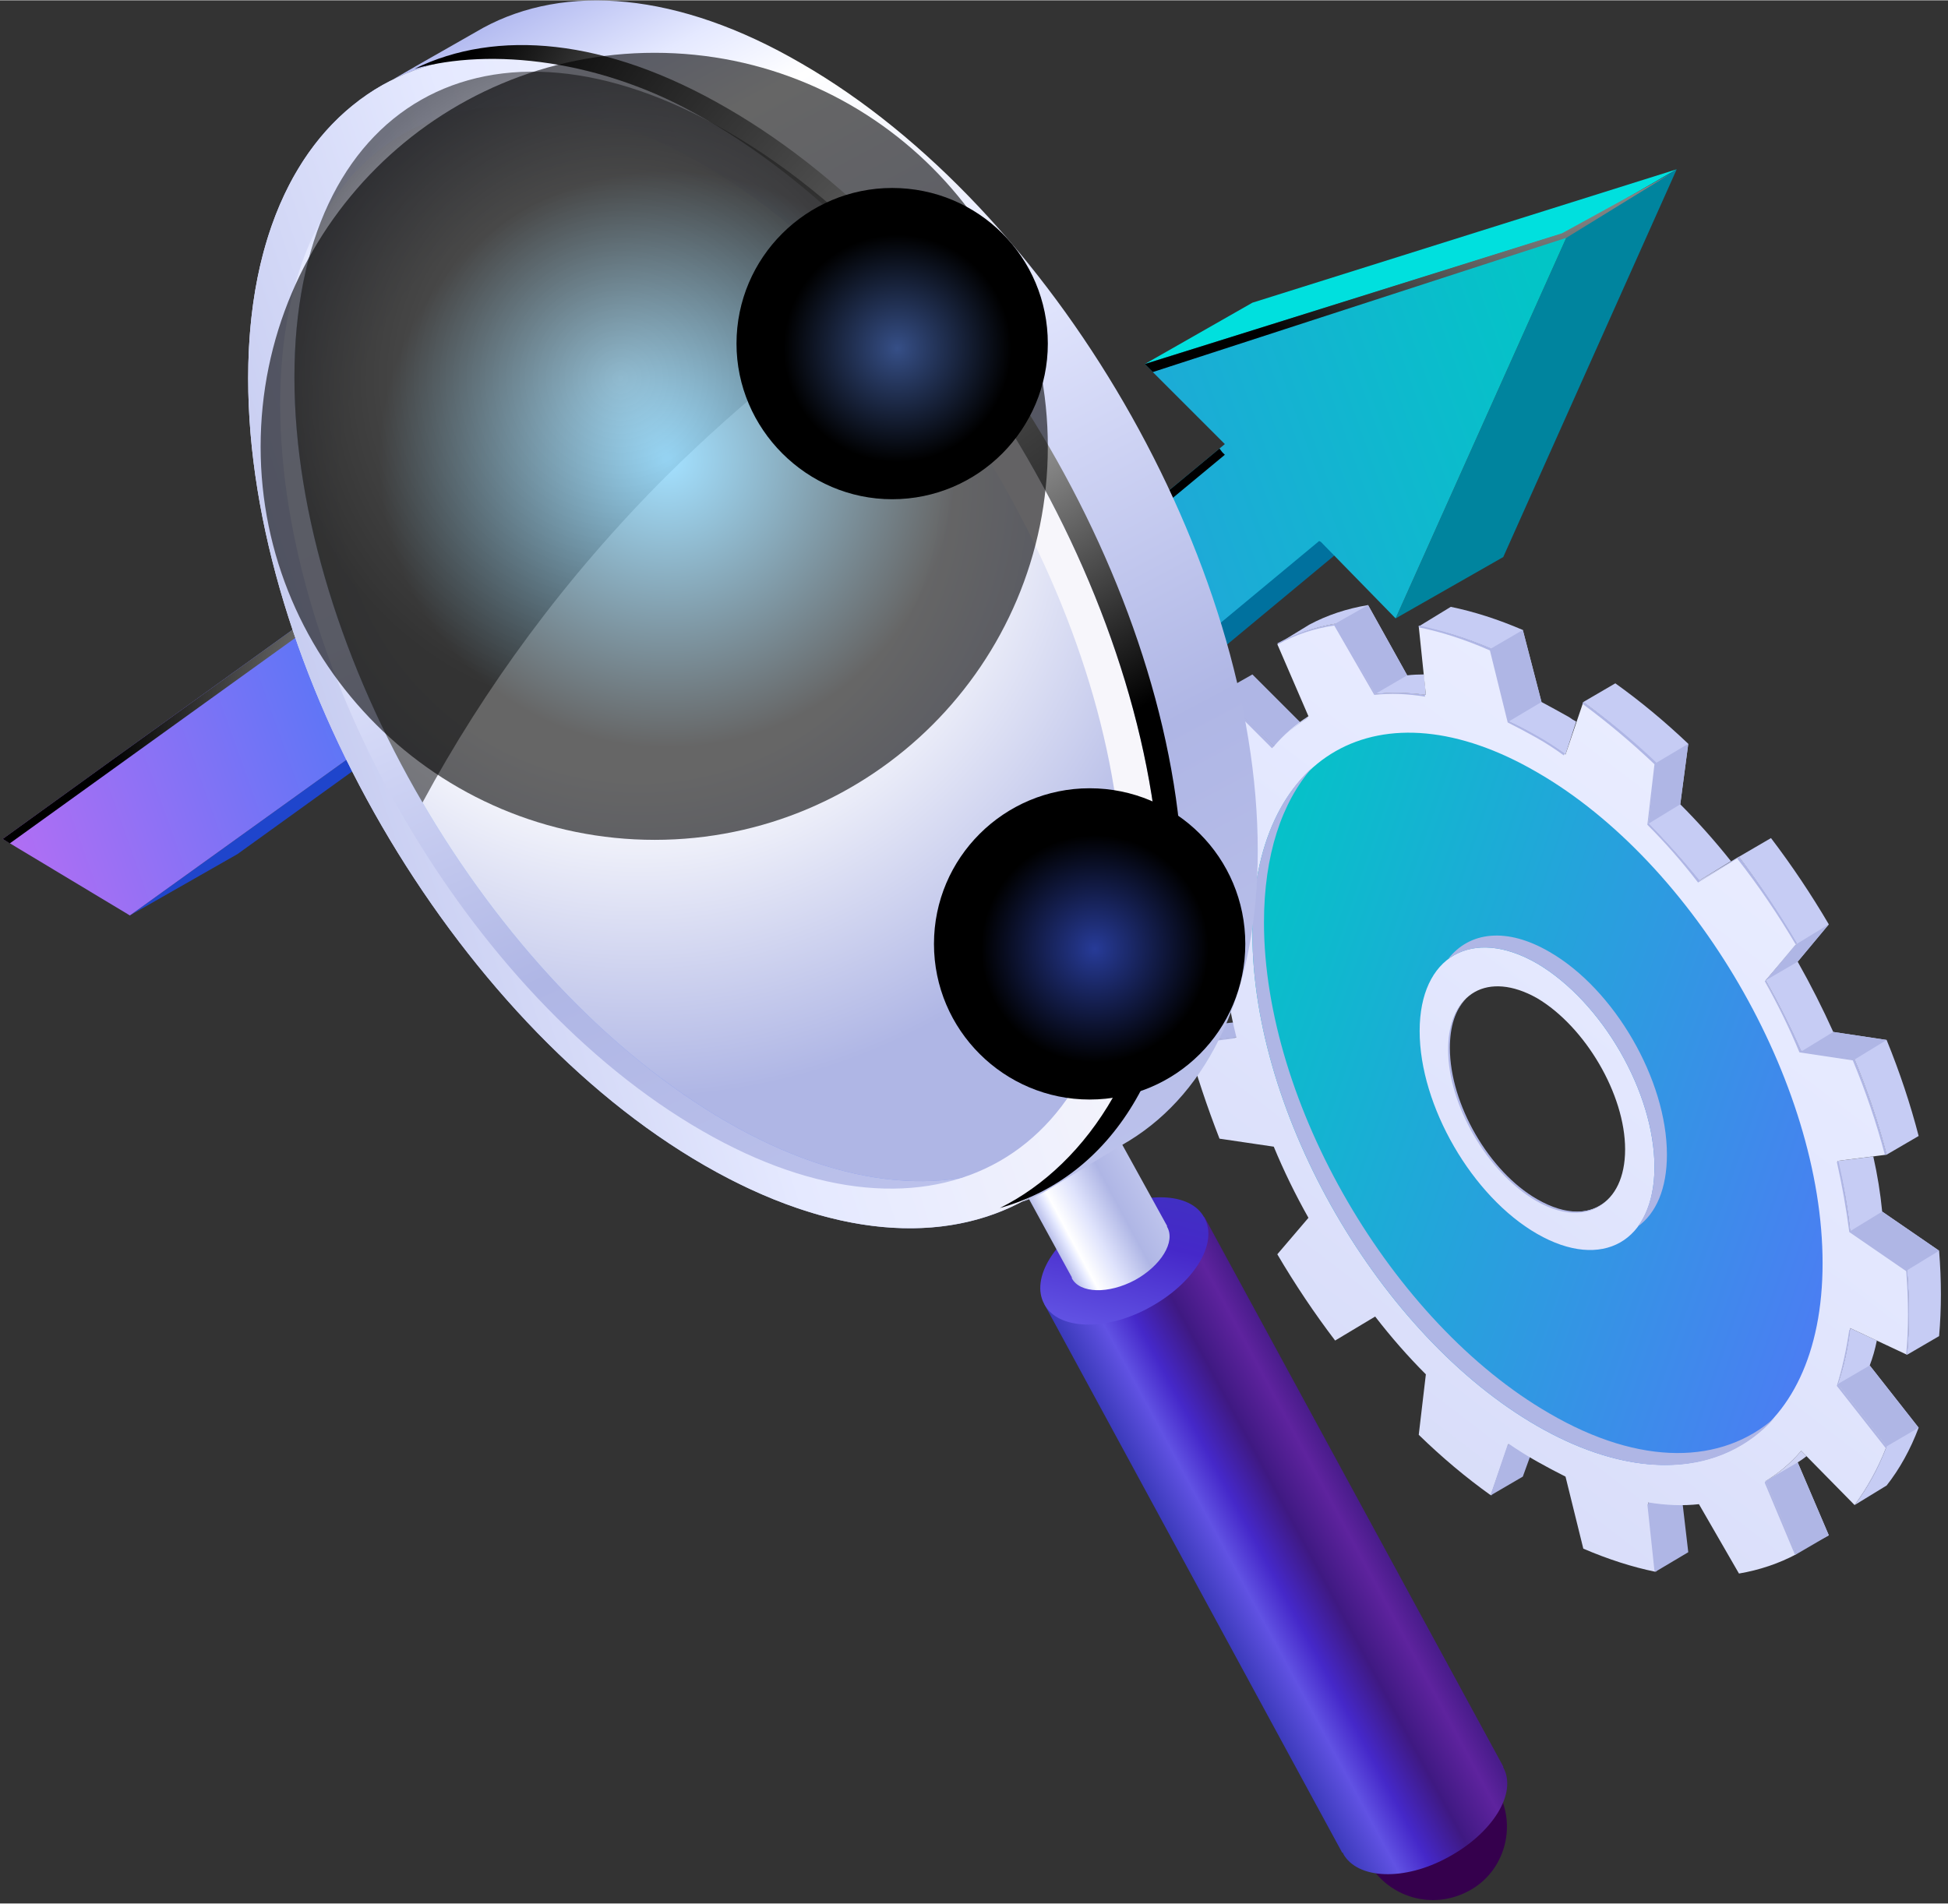 <svg version="1.2" xmlns="http://www.w3.org/2000/svg" viewBox="0 0 219 214" width="400" height="391"><rect x="0" y="0" width="219" height="214" fill="#333333" stroke="none"/><defs><linearGradient id="P" gradientUnits="userSpaceOnUse"/><linearGradient id="g1" x2="1" href="#P" gradientTransform="matrix(155.544,-216.636,306.841,220.311,-9.248,228.751)"><stop stop-color="#b9bfea"/><stop offset=".39" stop-color="#ced3f4"/><stop offset=".78" stop-color="#e5e9ff"/><stop offset="1" stop-color="#eff1ff"/></linearGradient><linearGradient id="g2" x2="1" href="#P" gradientTransform="matrix(135.847,47.115,-43.606,125.731,149.508,55.931)"><stop stop-color="#00c7c5"/><stop offset=".63" stop-color="#5277f7"/><stop offset="1" stop-color="#bb6df3"/></linearGradient><linearGradient id="g3" x2="1" href="#P" gradientTransform="matrix(-85.222,-84.714,26.445,-26.603,109.575,113.756)"><stop offset=".11" stop-color="#84efa9"/><stop offset=".92" stop-color="#29fffd"/></linearGradient><linearGradient id="g4" x2="1" href="#P" gradientTransform="matrix(-183.382,64.164,-20.781,-59.393,193.112,72.122)"><stop stop-color="#00c7c5"/><stop offset=".74" stop-color="#5277f7"/><stop offset="1" stop-color="#bb6df3"/></linearGradient><radialGradient id="g5" cx="0" cy="0" r="1" href="#P" gradientTransform="matrix(47.802,0,0,47.802,173.643,.959)"><stop stop-color="#fff"/><stop offset="1"/></radialGradient><radialGradient id="g6" cx="0" cy="0" r="1" href="#P" gradientTransform="matrix(51.338,0,0,51.338,63.42,80.564)"><stop stop-color="#fff"/><stop offset="1"/></radialGradient><linearGradient id="g7" x2="1" href="#P" gradientTransform="matrix(17.978,-9.688,35.648,66.148,117.452,146.511)"><stop stop-color="#3b3aba"/><stop offset=".23" stop-color="#6152e3"/><stop offset=".4" stop-color="#4528c9"/><stop offset=".63" stop-color="#3f1982"/><stop offset=".87" stop-color="#5e239e"/><stop offset="1" stop-color="#491c8b"/></linearGradient><linearGradient id="g8" x2="1" href="#P" gradientTransform="matrix(-5.832,23.953,-25.223,-6.141,137.084,127.25)"><stop stop-color="#3b3aba"/><stop offset=".57" stop-color="#4528c9"/><stop offset="1" stop-color="#6152e3"/></linearGradient><linearGradient id="g9" x2="1" href="#P" gradientTransform="matrix(10.646,-5.737,7.897,14.654,114.135,131.906)"><stop stop-color="#b9bfea"/><stop offset=".11" stop-color="#e5e9ff"/><stop offset=".17" stop-color="#fff"/><stop offset=".4" stop-color="#dfe3fc"/><stop offset=".7" stop-color="#afb6e5"/><stop offset="1" stop-color="#bdc3ec"/></linearGradient><clipPath clipPathUnits="userSpaceOnUse" id="cp1"><path d="m81.69 14.67c-26.82-15.48-48.56-3.09-48.56 27.69 0 30.77 21.74 68.27 48.56 83.76 26.82 15.48 48.56 3.09 48.56-27.69 0-30.77-21.74-68.27-48.56-83.76z"/></clipPath><linearGradient id="g10" x2="1" href="#P" gradientTransform="matrix(-106.636,-106.002,33.091,-33.289,112.766,125.318)"><stop offset=".01" stop-color="#29fffd"/><stop offset="1" stop-color="#8484ef"/></linearGradient><linearGradient id="g11" x2="1" href="#P" gradientTransform="matrix(-243.918,85.345,-25.98,-74.251,232.636,71.198)"><stop stop-color="#00c7c5"/><stop offset=".66" stop-color="#5277f7"/><stop offset="1" stop-color="#bb6df3"/></linearGradient><radialGradient id="g12" cx="0" cy="0" r="1" href="#P" gradientTransform="matrix(59.814,0,0,59.814,205.351,-26.079)"><stop stop-color="#fff"/><stop offset="1"/></radialGradient><radialGradient id="g13" cx="0" cy="0" r="1" href="#P" gradientTransform="matrix(68.932,0,0,68.932,60.72,82.075)"><stop stop-color="#fff"/><stop offset="1"/></radialGradient><clipPath clipPathUnits="userSpaceOnUse" id="cp2"><path d="m81.69 14.67c-26.82-15.48-48.56-3.09-48.56 27.69 0 30.77 21.74 68.27 48.56 83.76 26.82 15.48 48.56 3.09 48.56-27.69 0-30.77-21.74-68.27-48.56-83.76z"/></clipPath><linearGradient id="g14" x2="1" href="#P" gradientTransform="matrix(58.074,134.467,-53.256,23,146.344,-38.4)"><stop stop-color="#9da6ea"/><stop offset=".11" stop-color="#e5e9ff"/><stop offset=".4" stop-color="#dfe3fc"/><stop offset=".7" stop-color="#afb6e5"/><stop offset="1" stop-color="#bdc3ec"/></linearGradient><radialGradient id="g15" cx="0" cy="0" r="1" href="#P" gradientTransform="matrix(69.55,0,0,69.55,72.076,53.598)"><stop offset=".01" stop-color="#6cf"/><stop offset="1" stop-color="#5277f7"/></radialGradient><radialGradient id="g16" cx="0" cy="0" r="1" href="#P" gradientTransform="matrix(69.55,0,0,69.55,71.811,54.128)"><stop offset=".48" stop-color="#fff"/><stop offset="1" stop-color="#afb6e5"/></radialGradient><linearGradient id="g17" x2="1" href="#P" gradientTransform="matrix(74.302,142.223,-59.402,31.034,152.115,-55.41)"><stop stop-color="#9da6ea"/><stop offset=".11" stop-color="#e5e9ff"/><stop offset=".17" stop-color="#fff"/><stop offset=".4" stop-color="#dfe3fc"/><stop offset=".7" stop-color="#afb6e5"/><stop offset="1" stop-color="#bdc3ec"/></linearGradient><linearGradient id="g18" x2="1" href="#P" gradientTransform="matrix(107.164,-34.588,56.413,174.787,-18.707,10.52)"><stop stop-color="#afb6e5"/><stop offset=".58" stop-color="#e5e9ff"/><stop offset="1" stop-color="#f7f6fb"/></linearGradient><radialGradient id="g19" cx="0" cy="0" r="1" href="#P" gradientTransform="matrix(55.435,0,0,55.435,102.78,30.404)"><stop stop-color="#fff"/><stop offset="1"/></radialGradient><radialGradient id="g20" cx="0" cy="0" r="1" href="#P" gradientTransform="matrix(37.95,0,0,37.95,69.75,42.498)"><stop stop-color="#fff"/><stop offset="1"/></radialGradient><radialGradient id="g21" cx="0" cy="0" r="1" href="#P" gradientTransform="matrix(12.791,0,0,12.791,123.09,106.654)"><stop stop-color="#273b98"/><stop offset="1"/></radialGradient><radialGradient id="g22" cx="0" cy="0" r="1" href="#P" gradientTransform="matrix(32.346,0,0,32.346,75.016,51.593)"><stop offset=".01" stop-color="#6cf"/><stop offset="1"/></radialGradient><radialGradient id="g23" cx="0" cy="0" r="1" href="#P" gradientTransform="matrix(12.791,0,0,12.791,100.883,39.141)"><stop stop-color="#364f87"/><stop offset="1"/></radialGradient></defs><style>.a{fill:#c6ccf4}.b{fill:#ced3f4}.c{fill:#afb6e5}.d{fill:url(#g1)}.e{fill:url(#g2)}.f{fill:#00719e}.g{fill:#1f45cc}.h{fill:url(#g3)}.i{fill:#00e0de}.j{fill:#00849e}.k{fill:url(#g4)}.l{mix-blend-mode:color-dodge;fill:url(#g5)}.m{mix-blend-mode:color-dodge;fill:url(#g6)}.n{fill:#35004d}.o{fill:url(#g7)}.p{fill:url(#g8)}.q{fill:url(#g9)}.r{fill:#fff}.s{opacity:0;fill:#afb6e5}.t{opacity:.05;fill:#abb2e2}.u{opacity:.09;fill:#a7addf}.v{opacity:.14;fill:#a3a9dc}.w{opacity:.19;fill:#9fa4d8}.x{opacity:.24;fill:#9ba0d5}.y{opacity:.29;fill:#979bd2}.z{opacity:.33;fill:#9397cf}.A{opacity:.38;fill:#8f92cc}.B{opacity:.43;fill:#8b8ec9}.C{opacity:.47;fill:#8789c6}.D{opacity:.53;fill:#8385c2}.E{opacity:.57;fill:#7f80bf}.F{opacity:.62;fill:#7b7cbc}.G{opacity:.67;fill:#7777b9}.H{opacity:.71;fill:#7373b6}.I{opacity:.76;fill:#6f6eb3}.J{opacity:.81;fill:#6b6ab0}.K{opacity:.86;fill:#6765ac}.L{opacity:.91;fill:#6361a9}.M{opacity:.95;fill:#5f5ca6}.N{fill:#5b58a3}.O{fill:#006d9c}.P{fill:url(#g10)}.Q{fill:#caff82}.R{fill:#51a245}.S{fill:url(#g11)}.T{mix-blend-mode:color-dodge;fill:url(#g12)}.U{mix-blend-mode:color-dodge;fill:url(#g13)}.V{fill:url(#g14)}.W{opacity:.5;mix-blend-mode:screen;fill:url(#g15)}.X{mix-blend-mode:multiply;fill:url(#g16)}.Y{fill:url(#g17)}.Z{fill:url(#g18)}.a0{mix-blend-mode:screen;fill:url(#g19)}.a1{opacity:.5;mix-blend-mode:screen;fill:url(#g20)}.a2{mix-blend-mode:color-dodge;fill:url(#g21)}.a3{opacity:.6;mix-blend-mode:color-dodge;fill:url(#g22)}.a4{mix-blend-mode:color-dodge;fill:url(#g23)}</style><path class="a" d="m154.6 78q2.7-0.3 5.7 0.1l-0.2-2.3q-1 0-1.9 0.1l-4.4-7.9q-3.6 0.6-6.6 2.2l-3.6 2.2q3-1.7 6.5-2.3z"/><path class="a" d="m202 106.1l-3.5 4.1q2.2 3.9 4 8l6 0.9q2.2 5.3 3.6 10.7l3.6-2.1q-1.4-5.4-3.6-10.8l-6-0.9q-1.8-4-4-7.9l3.5-4.2q-3-5.1-6.5-9.7l-3.6 2.1q3.5 4.7 6.5 9.8z"/><path class="a" d="m167.6 72.9l2 8.2q1.6 0.7 3.2 1.7 1.6 0.9 3.2 2l1.2-3.7q-0.4-0.2-0.8-0.5-1.6-0.9-3.1-1.7l-2.1-8.1q-4.2-1.8-8.1-2.6l-3.6 2.2q3.9 0.7 8.1 2.5z"/><path class="a" d="m186.1 85.8l-0.8 6.8q3 3 5.7 6.4l3.6-2.2q-2.7-3.4-5.7-6.4l0.9-6.8q-4-3.8-8.2-6.8l-3.6 2.1q4.2 3.1 8.1 6.9z"/><path class="a" d="m211 150.7l-3-1.4q-0.4 3.5-1.4 6.3l5.5 7q-1.4 3.7-3.6 6.6l3.6-2.2q2.2-2.8 3.6-6.5l-5.5-7q0.5-1.3 0.8-2.8z"/><path class="a" d="m218 140.6l-6.4-4.4q-0.3-3.1-1-6.2l-4 0.5q1 4 1.4 7.9l6.4 4.4q0.2 2.4 0.2 4.9 0 2.4-0.2 4.6l3.6-2.1q0.2-2.3 0.2-4.7 0-2.4-0.2-4.9z"/><path class="b" d="m203.1 163.7l-0.6-0.6q-1.8 2.1-4 3.4l3.3 7.7q2-0.6 3.8-1.6l-3.5-8.2q0.5-0.3 1-0.7z"/><path class="c" d="m185.3 168.9l0.8 7.8 3.7-2.2-0.9-7.7z"/><path class="c" d="m202 174.7l3.6-2.1-3.5-8.2-3.6 2.1z"/><path class="c" d="m210.2 153.5l-3.6 2.1 5.5 7 3.6-2.1z"/><path class="c" d="m185.3 92.6l3.6-2.2 0.9-6.8-3.7 2.2z"/><path class="c" d="m169.6 81.1l3.7-2.2-2.1-8.1-3.6 2.1z"/><path class="c" d="m154.6 78l3.6-2.1-4.4-7.9-3.7 2.1z"/><path class="c" d="m143.2 83.9l3.6-2.1-6-6-3.7 2.1z"/><path class="c" d="m131.2 94.7l3.6-2.1 6.4 3-3.6 2.1z"/><path class="c" d="m137.1 115.1l-3.6 2.1 5.5-0.6 3.6-2.1z"/><path class="c" d="m167.6 168.1l3.6-2.1 2.1-5.8-3.7 2.1z"/><path fill-rule="evenodd" class="d" d="m208 149.3q-0.4 3.5-1.4 6.3l5.5 7q-1.4 3.7-3.6 6.6l-6-6.1q-1.8 2.1-4 3.4l3.5 8.2q-3 1.6-6.5 2.2l-4.5-7.8q-2.7 0.3-5.7-0.2l0.8 7.8q-3.9-0.8-8.1-2.6l-2-8.1q-1.6-0.8-3.2-1.7-1.6-0.9-3.2-2l-2 5.8q-4.2-3-8.1-6.8l0.8-6.8q-3-3-5.7-6.5l-4.5 2.7q-3.5-4.6-6.5-9.7l3.5-4.1q-2.2-3.9-3.9-8l-6.1-0.9q-2.1-5.4-3.6-10.8l5.5-0.6q-1-4-1.4-7.9l-6.4-4.4q-0.2-2.5-0.2-4.9 0-2.4 0.2-4.7l6.4 3q0.4-3.4 1.4-6.3l-5.5-7q1.5-3.7 3.6-6.5l6.1 6q1.7-2 3.9-3.4l-3.5-8.1q3-1.7 6.5-2.3l4.5 7.9q2.7-0.3 5.7 0.1l-0.8-7.7q3.9 0.7 8.1 2.5l2 8.2q1.6 0.7 3.2 1.7 1.6 0.9 3.2 2l2-5.9q4.2 3.1 8.1 6.9l-0.8 6.8q3 3 5.7 6.4l4.5-2.7q3.5 4.7 6.5 9.8l-3.5 4.1q2.2 3.9 4 8l6 0.9q2.2 5.3 3.6 10.7l-5.5 0.7q1 4 1.4 7.9l6.4 4.4q0.2 2.4 0.2 4.9 0 2.4-0.2 4.6zm-25.3-20.1c0-6.2-4.5-13.8-9.9-17-5.5-3.1-9.9-0.6-9.9 5.6 0 6.3 4.4 13.9 9.9 17.1 5.4 3.1 9.9 0.6 9.9-5.7z"/><path fill-rule="evenodd" class="e" d="m204.9 142c0 20.3-14.4 28.5-32.1 18.3-17.7-10.2-32-35-32-55.3 0-20.3 14.3-28.5 32-18.2 17.7 10.2 32.1 34.9 32.1 55.2zm-18.9-10.8c0-8.4-5.9-18.6-13.2-22.9-7.3-4.2-13.2-0.8-13.2 7.6 0 8.4 5.9 18.6 13.2 22.8 7.3 4.2 13.2 0.9 13.2-7.5z"/><g style="mix-blend-mode:multiply"><path class="c" d="m187.4 129.8c0-8.4-5.9-18.6-13.2-22.8-4.8-2.8-9-2.3-11.4 0.8 2.5-1.8 6-1.8 10 0.5 7.3 4.3 13.2 14.5 13.2 22.9 0 2.8-0.7 5.1-1.9 6.7 2.1-1.5 3.3-4.3 3.3-8.1z"/><path class="c" d="m174.2 158.9c-17.7-10.2-32.1-34.9-32.1-55.2 0-7.6 2-13.5 5.4-17.4-4.2 3.8-6.7 10.2-6.7 18.7 0 20.3 14.3 45.1 32 55.3 11.1 6.4 20.9 5.6 26.7-0.9-5.9 5.2-15 5.5-25.3-0.5z"/></g><path class="c" d="m205.6 103.9l-3.6 2.2-3.5 4.1 3.6-2.1z"/><path class="c" d="m206.1 116l-3.6 2.2 6 0.9 3.6-2.2z"/><path class="c" d="m208 138.4l3.6-2.2 6.4 4.4-3.6 2.2z"/><g style="mix-blend-mode:screen"><path class="c" d="m162.8 118c0 6.2 4.4 13.8 9.9 17 3.3 1.9 6.2 1.7 8-0.1-1.8 1.7-4.6 1.8-7.9-0.1-5.4-3.1-9.8-10.7-9.8-17 0-2.4 0.6-4.3 1.8-5.5-1.3 1.2-2 3.1-2 5.7z"/><path class="c" d="m144 83q1.4-1.3 3-2.3v-0.1q-1.6 1.1-3 2.4z"/><path class="c" d="m167.5 73.1l2 8.1q1.6 0.8 3.2 1.7 1.6 0.9 3.1 2l0.1-0.2q-1.5-1.1-3.1-2-1.6-0.9-3.1-1.6l-2-8.2q-4.3-1.8-8.2-2.6v0.2q3.9 0.8 8 2.6z"/><path class="c" d="m150 70.3l4.5 7.8q2.7-0.3 5.7 0.2v-0.2q-2.9-0.4-5.6-0.1l-4.4-7.9q-3.6 0.6-6.6 2.2l0.1 0.1q2.9-1.6 6.3-2.1z"/><path class="c" d="m138.8 116.6l-5.3 0.6q0.1 0.1 0.1 0.2l5.3-0.7q0 0-0.1-0.1z"/><path class="c" d="m186 85.9l-0.8 6.8q3 3 5.7 6.5l4.4-2.7q3.6 4.6 6.6 9.7l-3.5 4.1q2.2 3.9 3.9 8l6 0.9q2.2 5.3 3.6 10.6h0.2q-1.4-5.4-3.6-10.7l-6-1q-1.8-4-4-7.9l3.5-4.2q-3-5.1-6.5-9.7l-4.4 2.7q-2.8-3.4-5.8-6.5l0.9-6.8q-4-3.8-8.2-6.8l-0.1 0.2q4.2 3.1 8.1 6.8z"/><path class="c" d="m201.5 164.1q0.4-0.4 0.8-0.8-0.4 0.4-0.8 0.8z"/><path class="c" d="m198.4 166.7l3.4 8.1q0.1-0.1 0.2-0.1l-3.5-8.2q-0.1 0.1-0.1 0.2z"/><path class="c" d="m185.2 169.1l0.8 7.5q0.1 0 0.2 0.1l-0.8-7.6q-0.1 0-0.2 0z"/><path class="c" d="m208 149.5h-0.1q-0.5 3.4-1.4 6.3l5.5 7q-1.4 3.5-3.5 6.3 2.2-2.8 3.6-6.5l-5.5-7q1-2.8 1.4-6.1z"/><path class="c" d="m143 84.1q0.1-0.1 0.2-0.2l-6-6q-0.1 0.1-0.2 0.2z"/><path class="c" d="m214.4 142.7l-6.4-4.4q-0.4-3.8-1.3-7.7h-0.2q0.9 4 1.4 7.9l6.4 4.4q0.2 2.5 0.2 4.9 0 2.3-0.2 4.4l0.1 0.1q0.2-2.2 0.2-4.7 0-2.4-0.2-4.9z"/><path class="c" d="m137.5 97.9q0-0.2 0-0.3l-6.3-2.9q0 0.1 0 0.2z"/><path class="c" d="m169.5 162.4l-1.9 5.6q0 0.1 0.1 0.1l1.9-5.6q-0.1 0-0.1-0.1z"/></g><path class="f" d="m102.3 98.9l12.1-6.9 46-38.2-12.1 6.9z"/><path class="g" d="m14.6 102.9l12.1-6.9 50.8-36.6-12.1 7z"/><path class="h" d="m66.1 46.8l12.1-6.9 36.5 32.2-12.1 6.9z"/><path class="i" d="m128.7 40.9l12.1-6.9 47.7-15-12.1 7z"/><path class="j" d="m156.9 69.5l12.1-6.9 19.5-43.6-12.1 7z"/><path class="k" d="m128.7 40.9l8.7 8.7 0.3 0.3-35.1 29.1-36.5-32.2-65.8 47.5 14.3 8.6 50.8-36.5 36.9 32.6 46-38.2 0.2 0.1 8.4 8.6 19.5-43.5z"/><path class="l" d="m176.1 26.7l11.7-7.2-12.2 6.7-46.9 14.7 0.9 0.9z"/><path class="m" d="m66.1 48l36.5 32.2 35.1-29.1-0.3-0.3-0.3-0.4-34.5 28.6-36.5-32.2-65.8 47.5 0.8 0.5z"/><path class="n" d="m168.4 201.4c2.2 4 0.7 9.1-3.3 11.2-4.1 2.2-9.1 0.7-11.3-3.3-2.2-4.1-0.7-9.1 3.4-11.3 4-2.2 9.1-0.7 11.2 3.4z"/><path class="o" d="m135.4 136.8l-18 9.8 33.5 61.7h0.1q0 0.1 0 0.1c1.6 2.9 6.9 3.1 11.8 0.4 5-2.7 7.8-7.2 6.2-10.1q0-0.1 0-0.1z"/><path class="p" d="m135.4 136.9c1.6 2.9-1.2 7.4-6.2 10.1-4.9 2.7-10.3 2.5-11.8-0.4-1.6-2.9 1.2-7.4 6.2-10.1 5-2.7 10.3-2.5 11.8 0.4z"/><path class="q" d="m124.8 126.2l-10.7 5.7 6.4 11.7q0 0 0 0.1c0.9 1.7 4.1 1.8 7.1 0.2 2.9-1.6 4.6-4.3 3.6-6q0-0.1 0-0.1z"/><g clip-path="url(#cp1)"><path class="r" d="m137.3 151.8h-111.9v-151h111.9z"/><g style="opacity:.2"><path class="s" d="m14.7 126.6c1.6 0 3.2-0.4 4.4-1.1l8.3-6c1.6-0.9 2.5-2.4 2.5-4 0-1.8-1.1-3.5-3.1-4.6l-28.2-17.3c-1.5-0.8-3.4-1.3-5.4-1.3-1.6 0-3.2 0.3-4.4 1l-8.6 5.8c-1.6 1-2.5 2.4-2.5 4.1 0 1.8 1.1 3.4 3 4.5l28.6 17.5c1.5 0.9 3.4 1.4 5.4 1.4z"/><path class="t" d="m-19.4 99c-1.5 0.9-2.5 2.4-2.5 3.9 0 1.7 0.9 3.4 2.8 4.4-0.1 0.1 14 8.8 14.1 8.9l10.2 6.2c0 0 3.1 1.9 3.1 1.9 1.5 0.8 3.3 1.3 5.2 1.3 1.6 0 3.1-0.4 4.3-1 0 0 8-5.7 8-5.8 1.5-0.9 2.5-2.3 2.5-3.9 0-1.7-0.9-3.3-2.8-4.4 0.1 0-14-8.7-14.1-8.8l-10.2-6.2c0 0-2.8-1.7-2.8-1.7-1.5-0.9-3.3-1.3-5.2-1.3-1.6 0-3.1 0.3-4.2 1-0.1 0-8.4 5.5-8.4 5.5z"/><path class="u" d="m-19 98.9c-1.4 0.8-2.5 2.3-2.5 3.8 0 1.6 0.8 3.3 2.5 4.3-0.2 0.1 13.3 8.4 13.5 8.5l9.8 6c0.1 0 3 1.8 3.1 1.9 1.4 0.8 3.1 1.2 4.9 1.2 1.6 0 3-0.3 4.2-0.9 0.1 0 7.7-5.5 7.7-5.5 1.5-0.9 2.5-2.3 2.5-3.8 0-1.6-0.7-3.3-2.5-4.3 0.2-0.1-13.2-8.4-13.4-8.6l-9.8-5.9c-0.1-0.1-2.8-1.7-2.8-1.7-1.4-0.8-3.2-1.3-5-1.3-1.5 0-3 0.3-4.1 1-0.1 0-8 5.3-8.1 5.3z"/><path class="v" d="m-18.6 98.8c-1.4 0.8-2.5 2.2-2.5 3.6 0 1.6 0.6 3.2 2.3 4.2-0.3 0.1 12.5 8.1 12.7 8.3l9.6 5.8c0 0 2.8 1.7 2.9 1.7 1.4 0.8 3.1 1.2 4.8 1.3 1.5 0 2.9-0.3 4-0.9 0.1 0 7.4-5.2 7.5-5.3 1.4-0.8 2.5-2.3 2.5-3.6 0-1.6-0.6-3.2-2.3-4.2 0.3-0.1-12.4-8.1-12.7-8.3l-9.5-5.8c-0.1 0-2.6-1.6-2.7-1.6-1.3-0.8-3.1-1.2-4.8-1.2-1.5 0-2.9 0.3-4 0.9-0.1 0-7.7 5-7.8 5.1z"/><path class="w" d="m-18.2 98.6c-1.3 0.8-2.5 2.3-2.5 3.6 0 1.4 0.4 3.1 2 4-0.3 0.2 11.7 7.9 12.1 8.1l9.2 5.5c0 0.1 2.7 1.7 2.8 1.7 1.3 0.8 3 1.2 4.6 1.2 1.5 0 2.8-0.3 3.9-0.9 0.2 0 7.1-4.9 7.2-5 1.3-0.7 2.5-2.2 2.5-3.5 0-1.4-0.4-3.1-2-4 0.4-0.2-11.6-7.9-12-8.1l-9.2-5.5c0 0-2.5-1.5-2.6-1.5-1.3-0.8-2.9-1.2-4.6-1.2-1.4 0-2.8 0.2-3.8 0.8-0.2 0-7.4 4.8-7.6 4.8z"/><path class="x" d="m-17.8 98.5c-1.2 0.7-2.4 2.2-2.4 3.4 0 1.4 0.2 3.1 1.6 3.9-0.4 0.2 11 7.6 11.5 7.9l8.8 5.3c0.1 0 2.6 1.6 2.7 1.6 1.3 0.7 2.9 1.1 4.5 1.1 1.4 0 2.6-0.2 3.7-0.8 0.2 0 6.8-4.6 7-4.7 1.2-0.7 2.4-2.2 2.4-3.4 0-1.4-0.2-3-1.7-3.9 0.5-0.2-10.9-7.6-11.3-7.8l-8.9-5.3c0-0.1-2.4-1.5-2.4-1.5-1.3-0.7-2.9-1.1-4.5-1.2-1.4 0-2.7 0.3-3.7 0.8-0.3 0-7.1 4.5-7.3 4.6z"/><path class="y" d="m-17.4 98.4c-1.1 0.7-2.4 2.1-2.4 3.3 0 1.3 0 2.9 1.4 3.7-0.5 0.3 10.1 7.3 10.7 7.6l8.5 5.1c0.1 0.1 2.5 1.5 2.6 1.6 1.3 0.6 2.8 1 4.3 1 1.4 0.1 2.6-0.2 3.6-0.7 0.3 0 6.5-4.4 6.7-4.5 1.2-0.6 2.5-2.1 2.5-3.3 0-1.2-0.1-2.9-1.5-3.7 0.6-0.3-10.1-7.3-10.7-7.6l-8.4-5.1c-0.1 0-2.3-1.4-2.4-1.4-1.3-0.7-2.8-1.1-4.3-1.1-1.4 0-2.6 0.2-3.6 0.7-0.3 0.1-6.8 4.3-7 4.4z"/><path class="z" d="m-17 98.3c-1 0.6-2.4 2.1-2.4 3.1 0 1.2-0.1 2.9 1.1 3.6-0.6 0.4 9.4 7 10.1 7.4l8.2 4.9c0.1 0 2.3 1.4 2.4 1.4 1.2 0.7 2.7 1.1 4.2 1.1 1.2 0 2.4-0.2 3.4-0.7 0.3 0 6.2-4.1 6.5-4.2 1-0.7 2.4-2.1 2.4-3.2 0-1.2 0.1-2.9-1.2-3.6 0.6-0.3-9.3-7-10-7.4l-8.1-4.8c-0.1-0.1-2.2-1.3-2.3-1.4-1.2-0.6-2.6-1-4.1-1-1.3 0-2.5 0.2-3.4 0.7-0.4 0-6.5 3.9-6.8 4.1z"/><path class="A" d="m-16.6 98.1c-1 0.6-2.4 2.1-2.4 3.1 0 1.1-0.3 2.8 0.9 3.4-0.7 0.4 8.6 6.7 9.4 7.2l7.8 4.6c0.1 0.1 2.2 1.4 2.4 1.4 1.1 0.6 2.5 1 3.9 1 1.2 0 2.4-0.2 3.3-0.6 0.4 0 5.9-3.8 6.2-4 1-0.6 2.4-2 2.4-3 0-1.2 0.3-2.8-0.9-3.5 0.7-0.4-8.5-6.7-9.3-7.1l-7.8-4.6c-0.1-0.1-2.1-1.3-2.2-1.3-1.1-0.6-2.5-1-3.9-1-1.3-0.1-2.4 0.1-3.3 0.6-0.4 0-6.2 3.7-6.5 3.8z"/><path class="B" d="m-16.2 98c-0.9 0.5-2.4 2-2.4 2.9 0 1.1-0.5 2.7 0.6 3.4-0.7 0.4 7.8 6.4 8.7 6.9l7.5 4.4c0.1 0 2.1 1.2 2.3 1.3 1.1 0.6 2.4 0.9 3.8 0.9 1.1 0.1 2.2-0.1 3.1-0.5 0.4 0 5.6-3.6 5.9-3.8 1-0.5 2.5-2 2.5-2.9 0-1 0.4-2.7-0.7-3.3 0.8-0.4-7.7-6.4-8.6-6.9l-7.5-4.4c-0.1-0.1-1.9-1.1-2.1-1.2-1.1-0.6-2.4-0.9-3.7-1-1.2 0-2.3 0.2-3.2 0.6-0.4 0-5.8 3.4-6.2 3.6z"/><path class="C" d="m-15.8 97.9c-0.8 0.5-2.4 1.9-2.4 2.8 0 0.9-0.6 2.6 0.4 3.2-0.9 0.5 7 6.1 8 6.6l7.1 4.2c0.2 0.1 2 1.2 2.2 1.3 1.1 0.5 2.3 0.8 3.6 0.9 1.1 0 2.1-0.2 3-0.5 0.5-0.1 5.3-3.3 5.7-3.5 0.8-0.5 2.4-2 2.4-2.8 0-1 0.7-2.6-0.4-3.2 0.9-0.5-7-6.1-7.9-6.7l-7.2-4.1c-0.1-0.1-1.8-1.1-2-1.2-1-0.5-2.3-0.9-3.6-0.9-1.1 0-2.1 0.1-3 0.5-0.5 0-5.5 3.2-5.9 3.4z"/><path class="D" d="m-15.4 97.8c-0.7 0.4-2.4 1.9-2.4 2.7 0 0.8-0.8 2.5 0.1 3-0.9 0.5 6.3 5.8 7.4 6.4l6.7 4c0.2 0 1.9 1.1 2.1 1.1 1 0.6 2.2 0.9 3.5 0.9 1 0 2-0.1 2.8-0.5 0.6 0 5-3 5.4-3.2 0.8-0.4 2.4-1.9 2.4-2.7 0-0.8 0.9-2.5-0.1-3 1-0.6-6.2-5.8-7.3-6.4l-6.7-4c-0.2 0-1.8-1-1.9-1-1-0.6-2.2-0.9-3.5-0.9-1-0.1-2 0.1-2.8 0.4-0.6 0-5.2 2.9-5.7 3.2z"/><path class="E" d="m-14.9 97.6c-0.7 0.4-2.4 1.9-2.4 2.6 0 0.8-1 2.4-0.2 2.9-1 0.6 5.4 5.5 6.6 6.2l6.5 3.7c0.2 0.1 1.7 1 1.9 1.1 1 0.5 2.1 0.8 3.3 0.8 1 0.1 1.9-0.1 2.7-0.4 0.6 0 4.7-2.7 5.2-2.9 0.7-0.4 2.4-1.9 2.4-2.6 0-0.8 1-2.4 0.1-2.9 1.1-0.6-5.4-5.5-6.6-6.2l-6.4-3.7c-0.2-0.1-1.6-0.9-1.8-1-1-0.5-2.1-0.8-3.3-0.8-1-0.1-1.9 0-2.7 0.4-0.6 0-4.9 2.6-5.3 2.8z"/><path class="F" d="m-14.5 97.5c-0.7 0.4-2.4 1.8-2.4 2.5 0 0.6-1.2 2.3-0.5 2.7-1.1 0.7 4.7 5.2 6 6l6.1 3.4c0.2 0.2 1.6 1 1.9 1.1 0.9 0.4 1.9 0.7 3 0.8 1 0 1.9-0.1 2.6-0.4 0.7 0 4.4-2.4 4.9-2.7 0.6-0.4 2.4-1.8 2.4-2.5 0-0.6 1.2-2.3 0.4-2.7 1.2-0.7-4.6-5.2-5.9-6l-6.1-3.4c-0.2-0.1-1.5-0.9-1.7-1-0.9-0.4-2-0.7-3.1-0.8-0.9 0-1.8 0.1-2.6 0.4-0.6 0-4.6 2.3-5 2.6z"/><path class="G" d="m-14.1 97.4c-0.6 0.3-2.4 1.8-2.4 2.3 0 0.6-1.4 2.3-0.7 2.6-1.2 0.7 3.9 4.9 5.3 5.7l5.7 3.3c0.2 0.1 1.5 0.9 1.8 1 0.8 0.4 1.9 0.6 2.9 0.7 0.9 0 1.7-0.1 2.4-0.3 0.7 0 4.1-2.2 4.7-2.5 0.5-0.3 2.3-1.7 2.3-2.3 0-0.6 1.4-2.2 0.7-2.6 1.2-0.7-3.8-4.9-5.2-5.7l-5.8-3.3c-0.2-0.1-1.4-0.8-1.6-0.9-0.9-0.4-1.9-0.6-2.9-0.7-0.9-0.1-1.7 0-2.4 0.3-0.8 0-4.3 2.1-4.8 2.4z"/><path class="H" d="m-13.7 97.3c-0.5 0.2-2.4 1.7-2.4 2.2 0 0.5-1.5 2.1-1 2.4-1.3 0.8 3.1 4.7 4.6 5.5l5.4 3c0.3 0.2 1.4 0.8 1.7 0.9 0.8 0.4 1.8 0.7 2.7 0.7q1.3 0.1 2.3-0.2c0.8 0 3.9-1.9 4.4-2.2 0.5-0.3 2.4-1.8 2.4-2.2 0-0.5 1.5-2.2 0.9-2.5 1.3-0.8-3.1-4.6-4.5-5.5l-5.5-3c-0.2-0.1-1.2-0.7-1.5-0.8-0.8-0.4-1.7-0.7-2.7-0.7q-1.3-0.1-2.3 0.2c-0.8 0-4 1.8-4.5 2.2z"/><path class="I" d="m-13.3 97.1c-0.4 0.3-2.4 1.7-2.4 2.1 0 0.4-1.7 2.1-1.2 2.4-1.4 0.8 2.3 4.3 3.9 5.2l5.1 2.8c0.2 0.1 1.2 0.7 1.5 0.8 0.8 0.4 1.7 0.6 2.6 0.7q1.1 0 2.1-0.2c0.8 0 3.6-1.7 4.1-2 0.4-0.2 2.4-1.7 2.4-2.1 0-0.4 1.7-2.1 1.2-2.3 1.4-0.8-2.3-4.3-3.9-5.2l-5-2.8c-0.3-0.2-1.2-0.7-1.5-0.8-0.7-0.4-1.6-0.6-2.5-0.7q-1.2 0-2.2 0.2c-0.8 0-3.6 1.6-4.2 1.9z"/><path class="J" d="m-12.9 97c-0.3 0.2-2.4 1.7-2.4 2 0 0.3-1.9 2-1.5 2.2-1.4 0.8 1.6 4 3.2 5l4.8 2.5c0.2 0.2 1.1 0.7 1.4 0.8 0.8 0.3 1.6 0.5 2.4 0.6q1.1 0.1 2-0.1c0.9-0.1 3.3-1.4 3.9-1.7 0.3-0.2 2.3-1.7 2.3-2 0-0.4 1.9-2 1.5-2.2 1.5-0.9-1.5-4-3.2-5l-4.7-2.6c-0.3-0.1-1.1-0.6-1.3-0.7-0.8-0.3-1.6-0.5-2.4-0.6q-1.1-0.1-2 0.1c-0.9 0.1-3.4 1.3-4 1.7z"/><path class="K" d="m-12.5 96.9c-0.2 0.1-2.4 1.6-2.4 1.8 0 0.3-2 1.9-1.7 2.1-1.6 0.9 0.7 3.7 2.5 4.7l4.4 2.4c0.3 0.1 1 0.6 1.4 0.7 0.6 0.3 1.4 0.5 2.2 0.5q1 0.1 1.8-0.1c0.9 0 3-1 3.6-1.4 0.3-0.1 2.4-1.6 2.4-1.9 0-0.2 2-1.9 1.7-2 1.6-0.9-0.7-3.7-2.5-4.8l-4.4-2.3c-0.2-0.1-0.9-0.5-1.2-0.6-0.7-0.3-1.5-0.5-2.2-0.6q-1-0.1-1.9 0.1c-0.9 0-3.1 1-3.7 1.4z"/><path class="L" d="m-12.1 96.8c-0.2 0-2.3 1.5-2.3 1.7 0 0.1-2.3 1.8-2.1 1.9-1.6 0.9 0 3.4 1.9 4.5l4 2.1c0.3 0.2 0.9 0.5 1.3 0.6q0.9 0.4 2 0.6 0.9 0 1.7-0.1c1 0 2.7-0.8 3.4-1.2 0.1-0.1 2.3-1.5 2.3-1.7 0-0.2 2.2-1.8 2-1.9 1.7-1 0.1-3.5-1.8-4.5l-4.1-2.1c-0.2-0.2-0.8-0.5-1.1-0.6q-1-0.4-2.1-0.5-0.9-0.1-1.7 0c-1 0-2.7 0.7-3.4 1.2z"/><path class="M" d="m-11.7 96.6c-0.1 0.1-2.3 1.6-2.3 1.6 0 0.1-2.4 1.8-2.3 1.8-1.8 1-0.8 3.2 1.1 4.3l3.7 1.9c0.4 0.1 0.8 0.4 1.2 0.5q0.9 0.4 1.9 0.5 0.8 0.1 1.5 0c1 0 2.4-0.5 3.1-0.9 0.1-0.1 2.3-1.6 2.3-1.6 0-0.1 2.4-1.8 2.3-1.8 1.8-1 0.8-3.2-1.1-4.3l-3.7-1.9c-0.3-0.1-0.8-0.4-1.1-0.5q-0.9-0.3-1.9-0.5-0.8-0.1-1.5 0c-1.1 0-2.5 0.5-3.2 0.9z"/><path class="N" d="m-5.3 105.6l4.8-3.1c1.8-1.1 1.6-2.9-0.5-4.1l-3.3-1.6c-2.1-1.2-5.2-1.3-7-0.3l-4.9 3.1c-1.8 1.1-1.6 2.9 0.5 4.1l3.4 1.6c2 1.2 5.2 1.3 7 0.3z"/></g><path class="O" d="m103.6 106.7l15.2-8.6 70-58.1-15.2 8.7z"/><path class="g" d="m-6.1 111.7l15.1-8.6 63.6-45.7-15.1 8.6z"/><path class="P" d="m58.4 41.6l15.1-8.7 45.7 40.3-15.2 8.7z"/><path class="Q" d="m149.1 23.9l15.2-8.6 59.7-18.8-15.2 8.7z"/><path class="R" d="m184.4 59.7l15.1-8.6 24.5-54.6-15.2 8.7z"/><path class="S" d="m149.1 23.9l10.9 10.9 0.4 0.4-56.4 46.7-45.6-40.3-82.4 59.4 17.9 10.7 63.6-45.7 46.2 40.8 70-58 0.2 0.2 10.5 10.7 24.4-54.5z"/><path class="T" d="m208.4 6.1l14.7-9-15.3 8.4-58.7 18.4 1.1 1.1z"/><path class="U" d="m58.4 43l45.6 40.3 56.4-46.7-0.4-0.4-0.4-0.4-55.6 46.1-45.6-40.3-82.4 59.4 1.1 0.6z"/></g><g clip-path="url(#cp2)"></g><path class="V" d="m88.9 125.2c-28.4-16.4-51.4-56-51.4-88.5 0-13.1 3.8-23 10-29.1-11.9 3.8-19.6 16.1-19.6 34.9 0 32.6 23 72.2 51.3 88.5 17 9.8 32 9.1 41.4-0.1-8.8 2.9-19.8 1.2-31.7-5.7z"/><path class="W" d="m81.7 14.7c-26.8-15.5-48.6-3.1-48.6 27.7 0 30.7 21.8 68.2 48.6 83.7 26.8 15.5 48.6 3.1 48.6-27.7 0-30.7-21.8-68.2-48.6-83.7z"/><path class="X" d="m81.7 14.7c-26.8-15.5-48.6-3.1-48.6 27.7 0 30.7 21.8 68.2 48.6 83.7 26.8 15.5 48.6 3.1 48.6-27.7 0-30.7-21.8-68.2-48.6-83.7z"/><path class="Y" d="m90.1 7.1c-13.9-8.1-26.6-9-35.8-4-0.3 0.2-13.5 7.6-14 8.2 9.4-7.1 23.4-7 38.9 2 28.4 16.3 51.3 56 51.3 88.5 0 16.6-5.9 28.1-15.6 33.3 0.7-0.2 1.5-0.6 2.5-1.1 0.3-0.2 9.4-5.7 9.6-5.8 8.9-5.5 14.4-16.7 14.4-32.6 0-32.5-23-72.2-51.3-88.5z"/><path fill-rule="evenodd" class="Z" d="m130.5 101.8c0 32.5-22.9 45.6-51.3 29.2-28.3-16.3-51.3-55.9-51.3-88.5 0-32.5 23-45.6 51.3-29.2 28.4 16.3 51.3 56 51.3 88.5zm-4.3-1.7c0-30-21.2-66.6-47.3-81.7-26.2-15.1-47.4-3-47.4 27 0 30.1 21.2 66.6 47.4 81.7 26.1 15.1 47.3 3.1 47.3-27z"/><path class="a0" d="m81.7 12.1c-13.6-7.9-25.9-8.9-35.1-4.4 8.5-2.4 21.1-1.1 32.6 5.6 28.4 16.3 51.3 56 51.3 88.5 0 16.9-8.2 29.1-18.1 34 12.5-3.5 20.6-15.9 20.6-35.2 0-32.6-23-72.2-51.3-88.5z"/><path class="a1" d="m74.9 53.5c8.6-8.5 17.7-15.8 27.2-21.9-6.2-6.9-13.1-12.7-20.4-16.9-26.8-15.5-48.6-3.1-48.6 27.7 0 15.4 5.5 32.6 14.4 47.8 6.9-12.8 16-25.3 27.4-36.7z"/><path class="a2" d="m140 106.1c0 9.7-7.8 17.5-17.5 17.5-9.6 0-17.5-7.8-17.5-17.5 0-9.7 7.9-17.5 17.5-17.5 9.7 0 17.5 7.8 17.5 17.5z"/><path class="a3" d="m117.8 50.2c0 24.4-19.8 44.2-44.2 44.2-24.4 0-44.3-19.8-44.3-44.2 0-24.5 19.9-44.3 44.3-44.3 24.4 0 44.2 19.8 44.2 44.3z"/><path class="a4" d="m117.8 38.6c0 9.6-7.8 17.5-17.5 17.5-9.6 0-17.5-7.9-17.5-17.5 0-9.7 7.9-17.5 17.5-17.5 9.7 0 17.5 7.8 17.5 17.5z"/></svg>